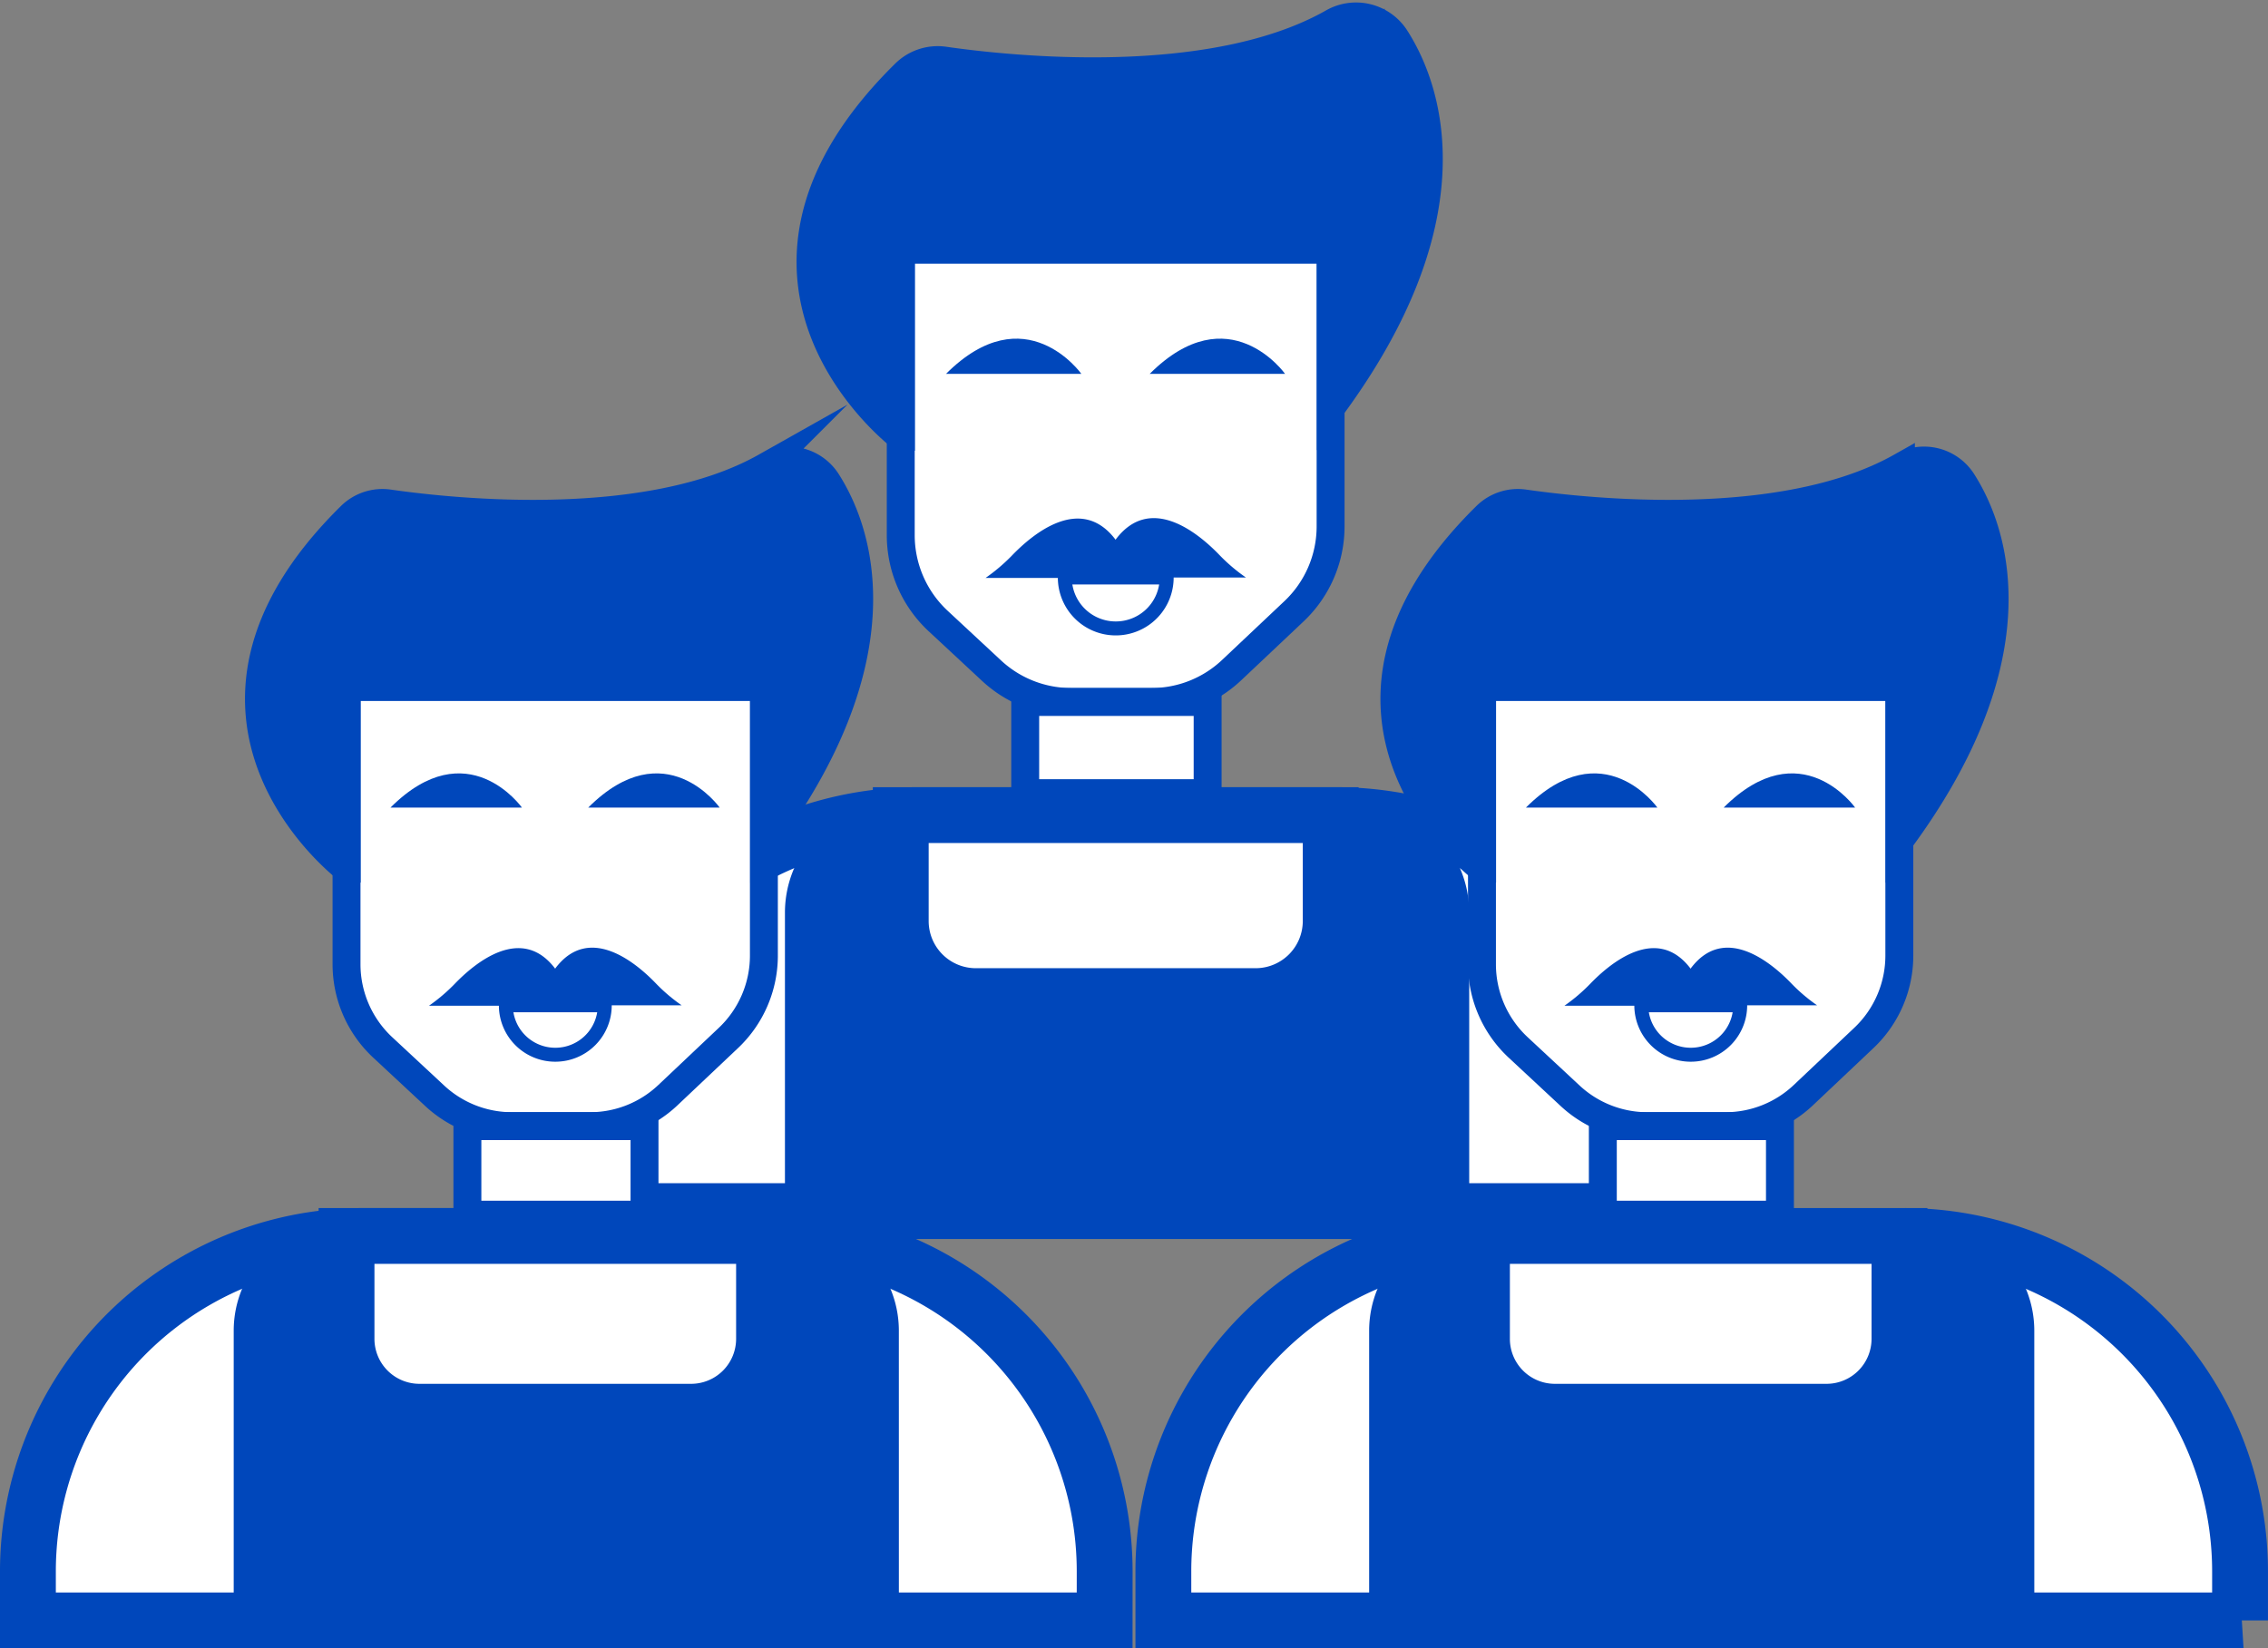 <svg xmlns="http://www.w3.org/2000/svg" width="81.235" height="59.054" viewBox="0 0 81.235 59.054">
  <rect x="0" y="0" width="81.235" height="59.054" fill="#808080" stroke="none"/>
  <g id="farmers" transform="translate(-20.726 -53.591)">
    <g id="Group_12" data-name="Group 12" transform="translate(41.234 54.183)">
      <path id="Path_70" data-name="Path 70" d="M116.742,136.207H77.02V134.4A12.377,12.377,0,0,1,89.4,122.02h14.965A12.377,12.377,0,0,1,116.742,134.4v1.808Z" transform="translate(-77.02 -93.41)" fill="#fff" stroke="#0047bb" stroke-miterlimit="10" stroke-width="2"/>
      <path id="Path_71" data-name="Path 71" d="M120.529,136.207H97.02V125.514a3.494,3.494,0,0,1,3.494-3.494h16.521a3.494,3.494,0,0,1,3.494,3.494Z" transform="translate(-88.913 -93.41)" fill="#0047bb" stroke="#0047bb" stroke-miterlimit="10" stroke-width="1"/>
      <path id="Path_72" data-name="Path 72" d="M118.731,128.505h-10.02a2.69,2.69,0,0,1-2.691-2.691V122.02h15.4v3.794A2.69,2.69,0,0,1,118.731,128.505Z" transform="translate(-94.265 -93.41)" fill="#fff" stroke="#0047bb" stroke-miterlimit="10" stroke-width="2"/>
      <path id="Path_73" data-name="Path 73" d="M106.02,72.02V82.259a4.2,4.2,0,0,0,1.334,3.068l1.917,1.783a4.188,4.188,0,0,0,2.854,1.123H115a4.181,4.181,0,0,0,2.878-1.147l2.225-2.1a4.183,4.183,0,0,0,1.313-3.044V72.02Z" transform="translate(-94.265 -63.676)" fill="#fff" stroke="#0047bb" stroke-miterlimit="10" stroke-width="1"/>
      <path id="Path_74" data-name="Path 74" d="M101.279,66.491s-7.373-5.6.154-13.015a1.666,1.666,0,0,1,1.411-.462c2.367.34,9.55,1.1,13.891-1.35a1.678,1.678,0,0,1,2.25.519c1.362,2.108,2.578,6.676-2.3,13.275V59.783h-15.4v6.708Z" transform="translate(-89.524 -51.435)" fill="#0047bb" stroke="#0047bb" stroke-miterlimit="10" stroke-width="1"/>
      <path id="Path_75" data-name="Path 75" d="M110.02,81.17h4.848S112.857,78.333,110.02,81.17Z" transform="translate(-96.644 -68.368)" fill="#0047bb"/>
      <g id="Group_11" data-name="Group 11" transform="translate(17.632 20.098)">
        <g id="Group_10" data-name="Group 10">
          <path id="Path_76" data-name="Path 76" d="M122.344,102.844a1.822,1.822,0,0,0,1.824-1.824H120.52A1.822,1.822,0,0,0,122.344,102.844Z" transform="translate(-120.52 -101.02)" fill="none" stroke="#0047bb" stroke-miterlimit="10" stroke-width="0.5"/>
        </g>
      </g>
      <path id="Path_77" data-name="Path 77" d="M128.02,81.17h4.848S130.857,78.333,128.02,81.17Z" transform="translate(-107.348 -68.368)" fill="#0047bb"/>
      <path id="Path_78" data-name="Path 78" d="M122.843,97.9a6.293,6.293,0,0,1-.953-.811c-.73-.758-2.46-2.213-3.709-.551v.016c-1.248-1.662-2.979-.207-3.709.551a6.5,6.5,0,0,1-.953.811h4.661V97.9Z" transform="translate(-98.726 -77.803)" fill="#0047bb"/>
      <rect id="Rectangle_5" data-name="Rectangle 5" width="6.534" height="3.267" transform="translate(16.213 24.557)" fill="#fff" stroke="#0047bb" stroke-miterlimit="10" stroke-width="1"/>
    </g>
    <g id="Group_15" data-name="Group 15" transform="translate(62.395 70.094)">
      <path id="Path_79" data-name="Path 79" d="M175.586,170.794H137.02v-1.755a12.017,12.017,0,0,1,12.018-12.018h14.529a12.017,12.017,0,0,1,12.018,12.018v1.755Z" transform="translate(-137.02 -129.243)" fill="#fff" stroke="#0047bb" stroke-miterlimit="10" stroke-width="2"/>
      <path id="Path_80" data-name="Path 80" d="M179.845,170.794H157.02V160.412a3.393,3.393,0,0,1,3.392-3.392h16.04a3.393,3.393,0,0,1,3.392,3.392Z" transform="translate(-149.149 -129.243)" fill="#0047bb" stroke="#0047bb" stroke-miterlimit="10" stroke-width="1"/>
      <path id="Path_81" data-name="Path 81" d="M178.361,163.317h-9.728a2.612,2.612,0,0,1-2.613-2.613V157.02h14.954V160.7A2.612,2.612,0,0,1,178.361,163.317Z" transform="translate(-154.608 -129.243)" fill="#fff" stroke="#0047bb" stroke-miterlimit="10" stroke-width="2"/>
      <path id="Path_82" data-name="Path 82" d="M166.02,107.02v9.941a4.074,4.074,0,0,0,1.295,2.979l1.861,1.732a4.066,4.066,0,0,0,2.77,1.09h2.794a4.06,4.06,0,0,0,2.794-1.114l2.16-2.042a4.061,4.061,0,0,0,1.275-2.955v-9.63Z" transform="translate(-154.608 -98.919)" fill="#fff" stroke="#0047bb" stroke-miterlimit="10" stroke-width="1"/>
      <path id="Path_83" data-name="Path 83" d="M161.185,101.053s-7.158-5.439.15-12.636a1.617,1.617,0,0,1,1.369-.449c2.3.331,9.272,1.066,13.486-1.31a1.629,1.629,0,0,1,2.184.5c1.322,2.046,2.5,6.481-2.231,12.888V94.54H161.189v6.513Z" transform="translate(-149.772 -86.435)" fill="#0047bb" stroke="#0047bb" stroke-miterlimit="10" stroke-width="1"/>
      <path id="Path_84" data-name="Path 84" d="M170.02,116.133h4.707S172.775,113.378,170.02,116.133Z" transform="translate(-157.033 -103.704)" fill="#0047bb"/>
      <g id="Group_14" data-name="Group 14" transform="translate(17.119 19.513)">
        <g id="Group_13" data-name="Group 13">
          <path id="Path_85" data-name="Path 85" d="M182.291,137.791a1.769,1.769,0,0,0,1.771-1.771H180.52A1.769,1.769,0,0,0,182.291,137.791Z" transform="translate(-180.52 -136.02)" fill="none" stroke="#0047bb" stroke-miterlimit="10" stroke-width="0.5"/>
        </g>
      </g>
      <path id="Path_86" data-name="Path 86" d="M188.02,116.133h4.707S190.775,113.378,188.02,116.133Z" transform="translate(-167.95 -103.704)" fill="#0047bb"/>
      <path id="Path_87" data-name="Path 87" d="M182.571,132.839a6.109,6.109,0,0,1-.925-.787c-.708-.736-2.389-2.149-3.6-.535v.016c-1.212-1.613-2.892-.2-3.6.535a6.307,6.307,0,0,1-.925.787h4.526v-.016Z" transform="translate(-159.156 -113.326)" fill="#0047bb"/>
      <rect id="Rectangle_6" data-name="Rectangle 6" width="6.344" height="3.172" transform="translate(15.741 23.842)" fill="#fff" stroke="#0047bb" stroke-miterlimit="10" stroke-width="1"/>
    </g>
    <g id="Group_18" data-name="Group 18" transform="translate(21.726 70.094)">
      <path id="Path_88" data-name="Path 88" d="M52.586,169.794H14.02v-1.755A12.017,12.017,0,0,1,26.039,156.02H40.568a12.017,12.017,0,0,1,12.019,12.019Z" transform="translate(-14.02 -128.243)" fill="#fff" stroke="#0047bb" stroke-miterlimit="10" stroke-width="2"/>
      <path id="Path_89" data-name="Path 89" d="M56.845,169.794H34.02V159.412a3.393,3.393,0,0,1,3.392-3.392h16.04a3.393,3.393,0,0,1,3.392,3.392Z" transform="translate(-26.149 -128.243)" fill="#0047bb" stroke="#0047bb" stroke-miterlimit="10" stroke-width="1"/>
      <path id="Path_90" data-name="Path 90" d="M55.361,162.317H45.633A2.612,2.612,0,0,1,43.02,159.7V156.02H57.974V159.7A2.612,2.612,0,0,1,55.361,162.317Z" transform="translate(-31.608 -128.243)" fill="#fff" stroke="#0047bb" stroke-miterlimit="10" stroke-width="2"/>
      <path id="Path_91" data-name="Path 91" d="M43.02,106.02v9.941a4.074,4.074,0,0,0,1.295,2.979l1.861,1.732a4.066,4.066,0,0,0,2.77,1.09h2.794a4.06,4.06,0,0,0,2.794-1.114l2.16-2.042a4.061,4.061,0,0,0,1.275-2.955v-9.63Z" transform="translate(-31.608 -97.919)" fill="#fff" stroke="#0047bb" stroke-miterlimit="10" stroke-width="1"/>
      <path id="Path_92" data-name="Path 92" d="M38.185,100.053s-7.158-5.439.15-12.636a1.617,1.617,0,0,1,1.369-.449c2.3.331,9.272,1.066,13.486-1.31a1.629,1.629,0,0,1,2.184.5c1.322,2.046,2.5,6.481-2.231,12.888V93.54H38.189v6.513Z" transform="translate(-26.772 -85.435)" fill="#0047bb" stroke="#0047bb" stroke-miterlimit="10" stroke-width="1"/>
      <path id="Path_93" data-name="Path 93" d="M47.02,115.133h4.707S49.775,112.378,47.02,115.133Z" transform="translate(-34.033 -102.704)" fill="#0047bb"/>
      <g id="Group_17" data-name="Group 17" transform="translate(17.119 19.513)">
        <g id="Group_16" data-name="Group 16">
          <path id="Path_94" data-name="Path 94" d="M59.291,136.791a1.769,1.769,0,0,0,1.771-1.771H57.52A1.769,1.769,0,0,0,59.291,136.791Z" transform="translate(-57.52 -135.02)" fill="none" stroke="#0047bb" stroke-miterlimit="10" stroke-width="0.5"/>
        </g>
      </g>
      <path id="Path_95" data-name="Path 95" d="M65.02,115.133h4.707S67.775,112.378,65.02,115.133Z" transform="translate(-44.95 -102.704)" fill="#0047bb"/>
      <path id="Path_96" data-name="Path 96" d="M59.571,131.839a6.109,6.109,0,0,1-.925-.787c-.708-.736-2.389-2.149-3.6-.535v.016c-1.212-1.613-2.892-.2-3.6.535a6.308,6.308,0,0,1-.925.787h4.526v-.016Z" transform="translate(-36.156 -112.326)" fill="#0047bb"/>
      <rect id="Rectangle_7" data-name="Rectangle 7" width="6.344" height="3.172" transform="translate(15.741 23.842)" fill="#fff" stroke="#0047bb" stroke-miterlimit="10" stroke-width="1"/>
    </g>
  </g>
</svg>
